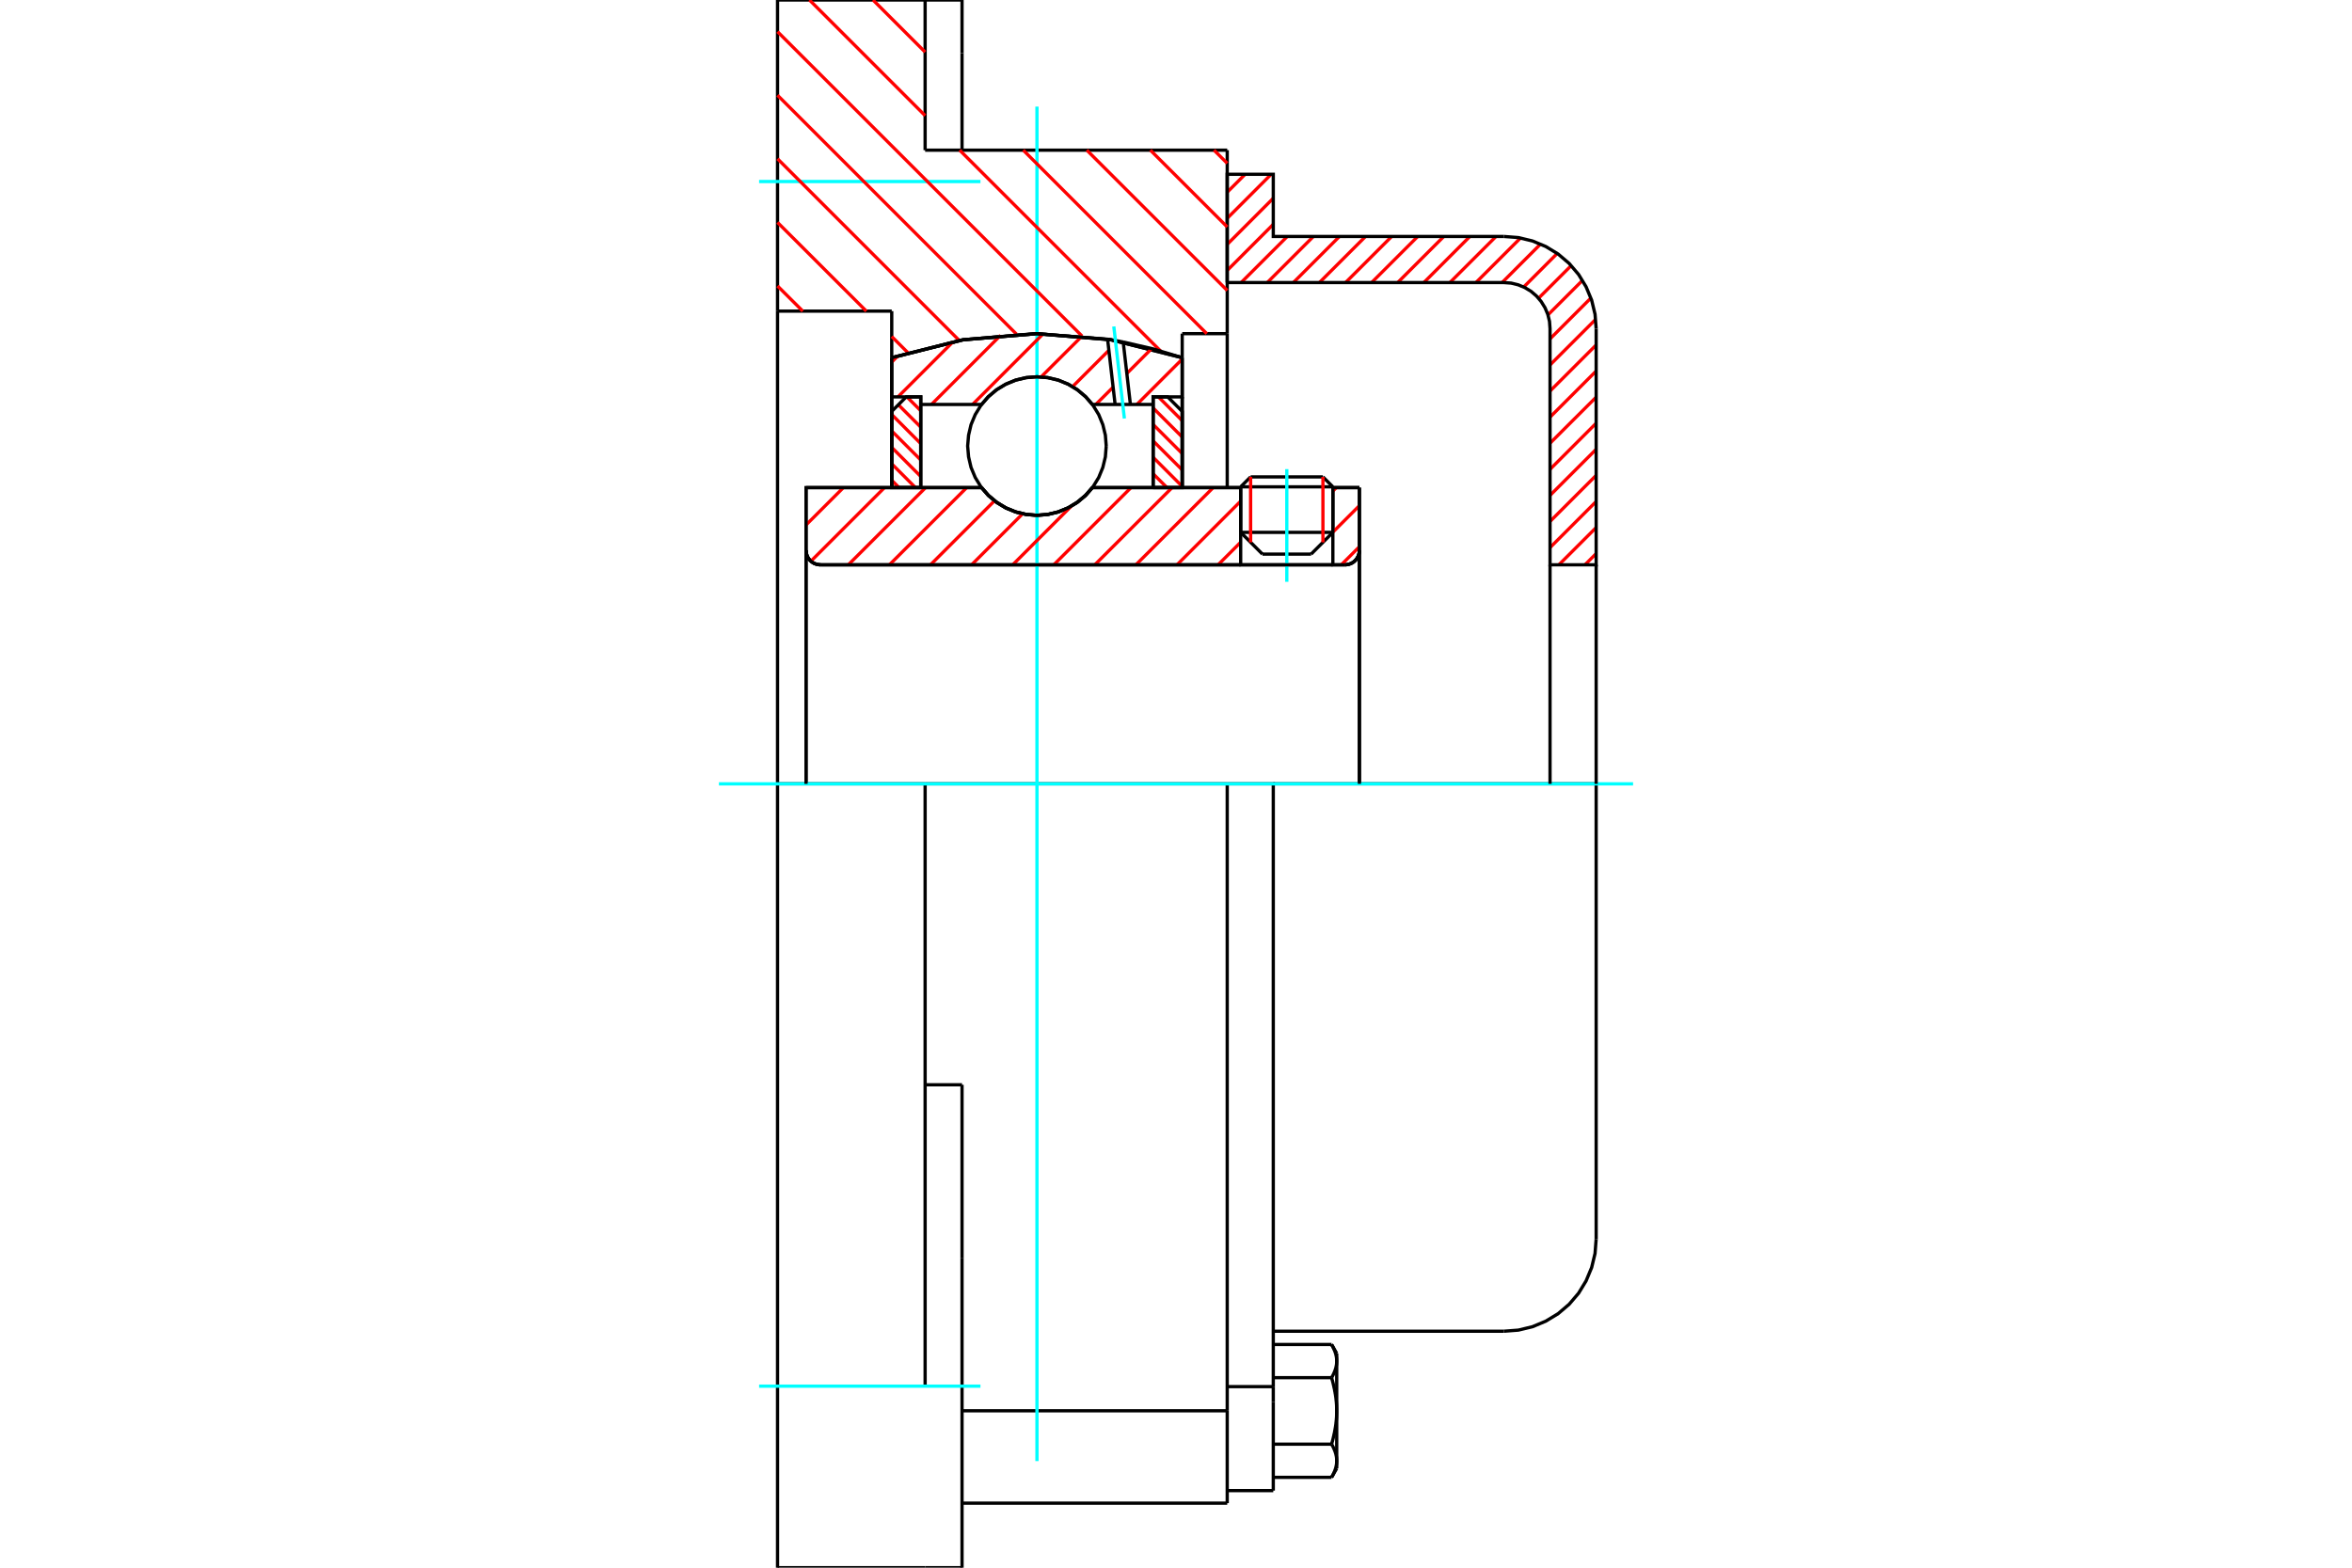 <?xml version="1.0" standalone="no"?>
<!DOCTYPE svg PUBLIC "-//W3C//DTD SVG 1.1//EN"
	"http://www.w3.org/Graphics/SVG/1.1/DTD/svg11.dtd">
<svg xmlns="http://www.w3.org/2000/svg" height="100%" width="100%" viewBox="0 0 36000 24000">
	<rect x="-1800" y="-1200" width="39600" height="26400" style="fill:#FFF"/>
	<g style="fill:none; fill-rule:evenodd" transform="matrix(1 0 0 1 0 0)">
		<g style="fill:none; stroke:#000; stroke-width:50; shape-rendering:geometricPrecision">
			<line x1="20401" y1="7453" x2="18990" y2="7453"/>
			<line x1="19142" y1="7301" x2="20249" y2="7301"/>
			<line x1="18990" y1="8150" x2="20401" y2="8150"/>
			<line x1="20068" y1="8483" x2="19323" y2="8483"/>
			<polyline points="20585,8647 20620,8644 20654,8636 20686,8623 20716,8605 20742,8582 20765,8555 20783,8526 20797,8493 20805,8459 20807,8425"/>
			<line x1="20807" y1="7465" x2="20807" y2="8425"/>
			<line x1="20401" y1="7465" x2="20807" y2="7465"/>
			<line x1="16720" y1="7465" x2="18990" y2="7465"/>
			<polyline points="15024,7465 15132,7588 15257,7692 15398,7777 15549,7838 15709,7876 15872,7889 16035,7876 16194,7838 16346,7777 16486,7692 16612,7588 16720,7465"/>
			<line x1="12337" y1="7465" x2="15024" y2="7465"/>
			<line x1="12337" y1="8425" x2="12337" y2="7465"/>
			<polyline points="12337,8425 12340,8459 12348,8493 12361,8526 12379,8555 12402,8582 12429,8605 12458,8623 12491,8636 12525,8644 12559,8647"/>
			<line x1="20585" y1="8647" x2="12559" y2="8647"/>
			<line x1="20807" y1="8425" x2="20807" y2="12000"/>
			<line x1="12337" y1="8425" x2="12337" y2="12000"/>
			<line x1="19142" y1="7301" x2="18990" y2="7453"/>
			<line x1="20401" y1="7453" x2="20249" y2="7301"/>
			<line x1="20068" y1="8483" x2="20401" y2="8150"/>
			<line x1="18990" y1="8150" x2="19323" y2="8483"/>
			<line x1="18990" y1="7453" x2="18990" y2="8150"/>
			<line x1="20401" y1="8150" x2="20401" y2="7453"/>
			<polyline points="20585,8647 20620,8644 20654,8636 20686,8623 20716,8605 20742,8582 20765,8555 20783,8526 20797,8493 20805,8459 20807,8425"/>
			<polyline points="12337,8425 12340,8459 12348,8493 12361,8526 12379,8555 12402,8582 12429,8605 12458,8623 12491,8636 12525,8644 12559,8647"/>
			<line x1="18784" y1="23012" x2="18784" y2="21600"/>
			<line x1="14725" y1="21598" x2="18784" y2="21598"/>
			<line x1="14160" y1="2299" x2="18784" y2="2299"/>
			<line x1="18784" y1="12000" x2="18784" y2="21598"/>
			<line x1="18784" y1="12000" x2="14160" y2="12000"/>
			<line x1="14725" y1="16607" x2="14160" y2="16607"/>
			<line x1="14160" y1="12000" x2="11901" y2="12000"/>
			<line x1="13649" y1="4763" x2="11901" y2="4763"/>
			<line x1="13649" y1="5476" x2="13649" y2="4763"/>
			<polyline points="18095,5476 16999,5201 15872,5108 14745,5201 13649,5476"/>
			<line x1="18095" y1="5108" x2="18095" y2="5476"/>
			<line x1="18784" y1="5108" x2="18095" y2="5108"/>
			<line x1="18784" y1="2299" x2="18784" y2="5108"/>
			<line x1="14160" y1="0" x2="14160" y2="2299"/>
			<line x1="11901" y1="0" x2="14160" y2="0"/>
			<line x1="11901" y1="4763" x2="11901" y2="0"/>
			<line x1="18095" y1="5476" x2="18095" y2="7465"/>
			<line x1="13649" y1="7465" x2="13649" y2="5476"/>
			<line x1="18784" y1="5108" x2="18784" y2="7465"/>
			<line x1="11901" y1="12000" x2="11901" y2="4763"/>
			<polyline points="11901,24000 11901,21221 11901,12000"/>
			<line x1="14725" y1="19255" x2="14725" y2="16607"/>
			<line x1="14160" y1="21221" x2="14160" y2="12000"/>
			<line x1="14725" y1="24000" x2="14725" y2="19255"/>
			<line x1="14725" y1="814" x2="14725" y2="0"/>
			<line x1="14725" y1="2299" x2="14725" y2="814"/>
			<line x1="11901" y1="24000" x2="14160" y2="24000"/>
			<line x1="14725" y1="23012" x2="18784" y2="23012"/>
			<line x1="14725" y1="0" x2="14160" y2="0"/>
			<line x1="14160" y1="24000" x2="14725" y2="24000"/>
			<line x1="18784" y1="21228" x2="19489" y2="21228"/>
			<line x1="19489" y1="21460" x2="19489" y2="21228"/>
			<line x1="19489" y1="21600" x2="19489" y2="21460"/>
			<line x1="19489" y1="22820" x2="19489" y2="21600"/>
			<polyline points="19489,21228 19489,12000 18784,12000"/>
			<polyline points="20381,21091 20386,21083 20390,21075 20395,21067 20399,21060 20403,21052 20407,21044 20410,21037 20414,21029 20417,21022 20420,21014 20424,21007 20427,20999 20429,20992 20432,20985 20435,20978 20437,20970 20440,20963 20442,20956 20444,20949 20446,20942 20448,20935 20449,20928 20451,20921 20452,20914 20454,20907 20455,20900 20456,20893 20457,20886 20458,20879 20458,20872 20459,20865 20459,20858 20460,20851 20460,20844 20460,20837"/>
			<polyline points="20460,21600 20460,21586 20460,21572 20459,21558 20459,21544 20458,21530 20458,21516 20457,21502 20456,21489 20455,21475 20454,21461 20452,21447 20451,21433 20449,21419 20448,21405 20446,21390 20444,21376 20442,21362 20440,21348 20437,21334 20435,21319 20432,21305 20429,21290 20427,21276 20424,21261 20420,21246 20417,21231 20414,21216 20410,21201 20407,21186 20403,21170 20399,21155 20395,21139 20390,21123 20386,21107 20381,21091"/>
			<line x1="20460" y1="20837" x2="20460" y2="21600"/>
			<polyline points="20460,22363 20460,22356 20460,22349 20459,22342 20459,22335 20458,22328 20458,22321 20457,22314 20456,22307 20455,22300 20454,22293 20452,22286 20451,22279 20449,22272 20448,22265 20446,22258 20444,22251 20442,22244 20440,22237 20437,22230 20435,22222 20432,22215 20429,22208 20427,22201 20424,22193 20420,22186 20417,22178 20414,22171 20410,22163 20407,22156 20403,22148 20399,22140 20395,22133 20390,22125 20386,22117 20381,22109"/>
			<line x1="20460" y1="21600" x2="20460" y2="22363"/>
			<polyline points="20381,22109 20386,22093 20390,22077 20395,22061 20399,22045 20403,22030 20407,22014 20410,21999 20414,21984 20417,21969 20420,21954 20424,21939 20427,21924 20429,21910 20432,21895 20435,21881 20437,21866 20440,21852 20442,21838 20444,21824 20446,21810 20448,21795 20449,21781 20451,21767 20452,21753 20454,21739 20455,21725 20456,21711 20457,21698 20458,21684 20458,21670 20459,21656 20459,21642 20460,21628 20460,21614 20460,21600"/>
			<line x1="20460" y1="22363" x2="20460" y2="22481"/>
			<polyline points="20381,22617 20386,22609 20390,22601 20395,22593 20399,22586 20403,22578 20407,22570 20410,22562 20414,22555 20417,22547 20420,22540 20424,22533 20427,22525 20429,22518 20432,22511 20435,22503 20437,22496 20440,22489 20442,22482 20444,22475 20446,22468 20448,22461 20449,22454 20451,22447 20452,22440 20454,22433 20455,22426 20456,22419 20457,22412 20458,22405 20458,22398 20459,22391 20459,22384 20460,22377 20460,22370 20460,22363"/>
			<polyline points="20460,20837 20460,20830 20460,20823 20459,20816 20459,20809 20458,20802 20458,20795 20457,20788 20456,20781 20455,20774 20454,20767 20452,20760 20451,20753 20449,20746 20448,20739 20446,20732 20444,20725 20442,20718 20440,20711 20437,20704 20435,20697 20432,20689 20429,20682 20427,20675 20424,20667 20420,20660 20417,20653 20414,20645 20410,20638 20407,20630 20403,20622 20399,20614 20395,20607 20390,20599 20386,20591 20381,20583"/>
			<line x1="20460" y1="20719" x2="20460" y2="20837"/>
			<line x1="19489" y1="22617" x2="20381" y2="22617"/>
			<line x1="19489" y1="22109" x2="20381" y2="22109"/>
			<line x1="19489" y1="21091" x2="20381" y2="21091"/>
			<line x1="19489" y1="20583" x2="20381" y2="20583"/>
			<polyline points="24431,12000 23019,12000 19489,12000"/>
			<line x1="24431" y1="18968" x2="24431" y2="12000"/>
			<line x1="18784" y1="22820" x2="19489" y2="22820"/>
			<line x1="20381" y1="22617" x2="20460" y2="22481"/>
			<line x1="20460" y1="20719" x2="20381" y2="20583"/>
			<polyline points="23019,20380 23240,20363 23456,20311 23660,20226 23849,20111 24018,19967 24162,19798 24277,19609 24362,19405 24414,19189 24431,18968"/>
			<line x1="19489" y1="20380" x2="23019" y2="20380"/>
		</g>
		<g style="fill:none; stroke:#0FF; stroke-width:50; shape-rendering:geometricPrecision">
			<line x1="19696" y1="8907" x2="19696" y2="7182"/>
			<line x1="15872" y1="22368" x2="15872" y2="1632"/>
			<line x1="11004" y1="12000" x2="24996" y2="12000"/>
			<line x1="11619" y1="2779" x2="15007" y2="2779"/>
			<line x1="11619" y1="21221" x2="15007" y2="21221"/>
		</g>
		<g style="fill:none; stroke:#F00; stroke-width:50; shape-rendering:geometricPrecision">
			<line x1="24431" y1="8475" x2="24259" y2="8647"/>
			<line x1="24431" y1="8076" x2="23860" y2="8647"/>
			<line x1="24431" y1="7677" x2="23725" y2="8383"/>
			<line x1="24431" y1="7277" x2="23725" y2="7983"/>
			<line x1="24431" y1="6878" x2="23725" y2="7584"/>
			<line x1="24431" y1="6479" x2="23725" y2="7185"/>
			<line x1="24431" y1="6080" x2="23725" y2="6785"/>
			<line x1="24431" y1="5680" x2="23725" y2="6386"/>
			<line x1="24431" y1="5281" x2="23725" y2="5987"/>
			<line x1="24423" y1="4889" x2="23725" y2="5587"/>
			<line x1="24350" y1="4563" x2="23725" y2="5188"/>
			<line x1="24222" y1="4292" x2="23693" y2="4821"/>
			<line x1="24049" y1="4066" x2="23549" y2="4566"/>
			<line x1="23835" y1="3880" x2="23322" y2="4394"/>
			<line x1="23580" y1="3736" x2="22991" y2="4326"/>
			<line x1="23274" y1="3643" x2="22591" y2="4326"/>
			<line x1="22898" y1="3620" x2="22192" y2="4326"/>
			<line x1="22498" y1="3620" x2="21793" y2="4326"/>
			<line x1="22099" y1="3620" x2="21393" y2="4326"/>
			<line x1="21700" y1="3620" x2="20994" y2="4326"/>
			<line x1="21301" y1="3620" x2="20595" y2="4326"/>
			<line x1="20901" y1="3620" x2="20195" y2="4326"/>
			<line x1="20502" y1="3620" x2="19796" y2="4326"/>
			<line x1="20103" y1="3620" x2="19397" y2="4326"/>
			<line x1="19703" y1="3620" x2="18997" y2="4326"/>
			<line x1="19489" y1="3434" x2="18784" y2="4140"/>
			<line x1="19489" y1="3035" x2="18784" y2="3741"/>
			<line x1="19457" y1="2668" x2="18784" y2="3342"/>
			<line x1="19058" y1="2668" x2="18784" y2="2942"/>
		</g>
		<g style="fill:none; stroke:#000; stroke-width:50; shape-rendering:geometricPrecision">
			<polyline points="18784,4326 18784,2668 19489,2668 19489,3620 23019,3620"/>
			<polyline points="24431,5032 24414,4811 24362,4595 24277,4391 24162,4202 24018,4033 23849,3889 23660,3774 23456,3689 23240,3637 23019,3620"/>
			<polyline points="24431,5032 24431,8647 23725,8647 23725,5032 23717,4921 23691,4813 23648,4711 23590,4617 23518,4532 23434,4460 23340,4403 23237,4360 23130,4334 23019,4326 18784,4326"/>
			<line x1="24431" y1="12000" x2="24431" y2="8647"/>
			<line x1="23725" y1="8647" x2="23725" y2="12000"/>
		</g>
		<g style="fill:none; stroke:#F00; stroke-width:50; shape-rendering:geometricPrecision">
			<line x1="18582" y1="2299" x2="18784" y2="2500"/>
			<line x1="17608" y1="2299" x2="18784" y2="3474"/>
			<line x1="16635" y1="2299" x2="18784" y2="4447"/>
			<line x1="13363" y1="0" x2="14160" y2="797"/>
			<line x1="15662" y1="2299" x2="18471" y2="5108"/>
			<line x1="12390" y1="0" x2="14160" y2="1770"/>
			<line x1="14689" y1="2299" x2="17766" y2="5376"/>
			<line x1="11901" y1="485" x2="16563" y2="5146"/>
			<line x1="11901" y1="1458" x2="15559" y2="5116"/>
			<line x1="11901" y1="2431" x2="14682" y2="5212"/>
			<line x1="11901" y1="3405" x2="13260" y2="4763"/>
			<line x1="13649" y1="5152" x2="13896" y2="5399"/>
			<line x1="11901" y1="4378" x2="12287" y2="4763"/>
		</g>
		<g style="fill:none; stroke:#000; stroke-width:50; shape-rendering:geometricPrecision">
			<polyline points="18095,5476 16999,5201 15872,5108 14745,5201 13649,5476"/>
		</g>
		<g style="fill:none; stroke:#F00; stroke-width:50; shape-rendering:geometricPrecision">
			<line x1="20249" y1="7301" x2="20249" y2="8303"/>
			<line x1="19142" y1="8303" x2="19142" y2="7301"/>
			<line x1="13649" y1="7352" x2="13761" y2="7465"/>
			<line x1="13649" y1="7101" x2="14012" y2="7465"/>
			<line x1="13649" y1="6849" x2="14093" y2="7294"/>
			<line x1="13649" y1="6598" x2="14093" y2="7042"/>
			<line x1="13649" y1="6346" x2="14093" y2="6791"/>
			<line x1="13750" y1="6196" x2="14093" y2="6539"/>
			<line x1="13881" y1="6076" x2="14093" y2="6288"/>
		</g>
		<g style="fill:none; stroke:#000; stroke-width:50; shape-rendering:geometricPrecision">
			<polyline points="14093,7465 14093,6076 13871,6076 13649,6298 13649,7465 14093,7465"/>
		</g>
		<g style="fill:none; stroke:#F00; stroke-width:50; shape-rendering:geometricPrecision">
			<line x1="17731" y1="6076" x2="18095" y2="6440"/>
			<line x1="17650" y1="6246" x2="18095" y2="6691"/>
			<line x1="17650" y1="6498" x2="18095" y2="6943"/>
			<line x1="17650" y1="6750" x2="18095" y2="7194"/>
			<line x1="17650" y1="7001" x2="18095" y2="7446"/>
			<line x1="17650" y1="7253" x2="17862" y2="7465"/>
		</g>
		<g style="fill:none; stroke:#000; stroke-width:50; shape-rendering:geometricPrecision">
			<polyline points="17650,7465 17650,6076 17873,6076 18095,6298 18095,7465 17650,7465"/>
			<polyline points="16932,6828 16919,6662 16880,6501 16817,6347 16730,6205 16622,6078 16495,5970 16353,5883 16200,5820 16038,5781 15872,5768 15706,5781 15544,5820 15390,5883 15249,5970 15122,6078 15014,6205 14927,6347 14863,6501 14825,6662 14811,6828 14825,6994 14863,7156 14927,7310 15014,7452 15122,7578 15249,7686 15390,7773 15544,7837 15706,7876 15872,7889 16038,7876 16200,7837 16353,7773 16495,7686 16622,7578 16730,7452 16817,7310 16880,7156 16919,6994 16932,6828"/>
		</g>
		<g style="fill:none; stroke:#F00; stroke-width:50; shape-rendering:geometricPrecision">
			<line x1="18095" y1="5498" x2="17401" y2="6192"/>
			<line x1="17627" y1="5337" x2="17248" y2="5717"/>
			<line x1="17038" y1="5927" x2="16772" y2="6192"/>
			<line x1="16973" y1="5363" x2="16417" y2="5919"/>
			<line x1="16563" y1="5144" x2="15936" y2="5770"/>
			<line x1="15966" y1="5111" x2="14886" y2="6192"/>
			<line x1="15316" y1="5133" x2="14257" y2="6192"/>
			<line x1="14588" y1="5232" x2="13744" y2="6076"/>
			<line x1="13745" y1="5446" x2="13649" y2="5543"/>
		</g>
		<g style="fill:none; stroke:#000; stroke-width:50; shape-rendering:geometricPrecision">
			<polyline points="13649,7465 13649,6076 13649,5476"/>
			<polyline points="16953,5193 15841,5108 14730,5203 13649,5476"/>
			<polyline points="17192,5236 17073,5213 16953,5193"/>
			<polyline points="18095,5476 17648,5341 17192,5236"/>
			<polyline points="18095,5476 18095,6076 17650,6076 17650,6192 17650,7465"/>
			<polyline points="17650,6192 17302,6192 17068,6192 16720,6192 16612,6069 16486,5964 16346,5880 16194,5818 16035,5781 15872,5768 15709,5781 15549,5818 15398,5880 15257,5964 15132,6069 15024,6192 14093,6192 14093,7465"/>
			<polyline points="14093,6192 14093,6076 13649,6076"/>
			<line x1="18095" y1="6076" x2="18095" y2="7465"/>
		</g>
		<g style="fill:none; stroke:#0FF; stroke-width:50; shape-rendering:geometricPrecision">
			<line x1="17210" y1="6407" x2="17048" y2="4998"/>
		</g>
		<g style="fill:none; stroke:#000; stroke-width:50; shape-rendering:geometricPrecision">
			<line x1="17068" y1="6192" x2="16953" y2="5193"/>
			<line x1="17302" y1="6192" x2="17192" y2="5236"/>
		</g>
		<g style="fill:none; stroke:#F00; stroke-width:50; shape-rendering:geometricPrecision">
			<line x1="20807" y1="8370" x2="20530" y2="8647"/>
			<line x1="20807" y1="7741" x2="20401" y2="8147"/>
			<line x1="20455" y1="7465" x2="20401" y2="7518"/>
			<line x1="18990" y1="8301" x2="18644" y2="8647"/>
			<line x1="18990" y1="7672" x2="18015" y2="8647"/>
			<line x1="18569" y1="7465" x2="17386" y2="8647"/>
			<line x1="17940" y1="7465" x2="16757" y2="8647"/>
			<line x1="17311" y1="7465" x2="16129" y2="8647"/>
			<line x1="16397" y1="7749" x2="15500" y2="8647"/>
			<line x1="15653" y1="7865" x2="14871" y2="8647"/>
			<line x1="15223" y1="7666" x2="14242" y2="8647"/>
			<line x1="14796" y1="7465" x2="13613" y2="8647"/>
			<line x1="14167" y1="7465" x2="12984" y2="8647"/>
			<line x1="13538" y1="7465" x2="12412" y2="8591"/>
			<line x1="12909" y1="7465" x2="12337" y2="8037"/>
		</g>
		<g style="fill:none; stroke:#000; stroke-width:50; shape-rendering:geometricPrecision">
			<line x1="20807" y1="12000" x2="20807" y2="7465"/>
			<polyline points="20585,8647 20620,8644 20654,8636 20686,8623 20716,8605 20742,8582 20765,8555 20783,8526 20797,8493 20805,8459 20807,8425"/>
			<polyline points="20585,8647 20401,8647 20401,7465"/>
			<polyline points="20401,8647 18990,8647 18990,7465"/>
			<line x1="18990" y1="8647" x2="12559" y2="8647"/>
			<polyline points="12337,8425 12340,8459 12348,8493 12361,8526 12379,8555 12402,8582 12429,8605 12458,8623 12491,8636 12525,8644 12559,8647"/>
			<polyline points="12337,8425 12337,7465 12781,7465 15024,7465 15132,7588 15257,7692 15398,7777 15549,7838 15709,7876 15872,7889 16035,7876 16194,7838 16346,7777 16486,7692 16612,7588 16720,7465 18990,7465"/>
			<line x1="20401" y1="7465" x2="20807" y2="7465"/>
			<line x1="12337" y1="12000" x2="12337" y2="8425"/>
		</g>
	</g>
</svg>

